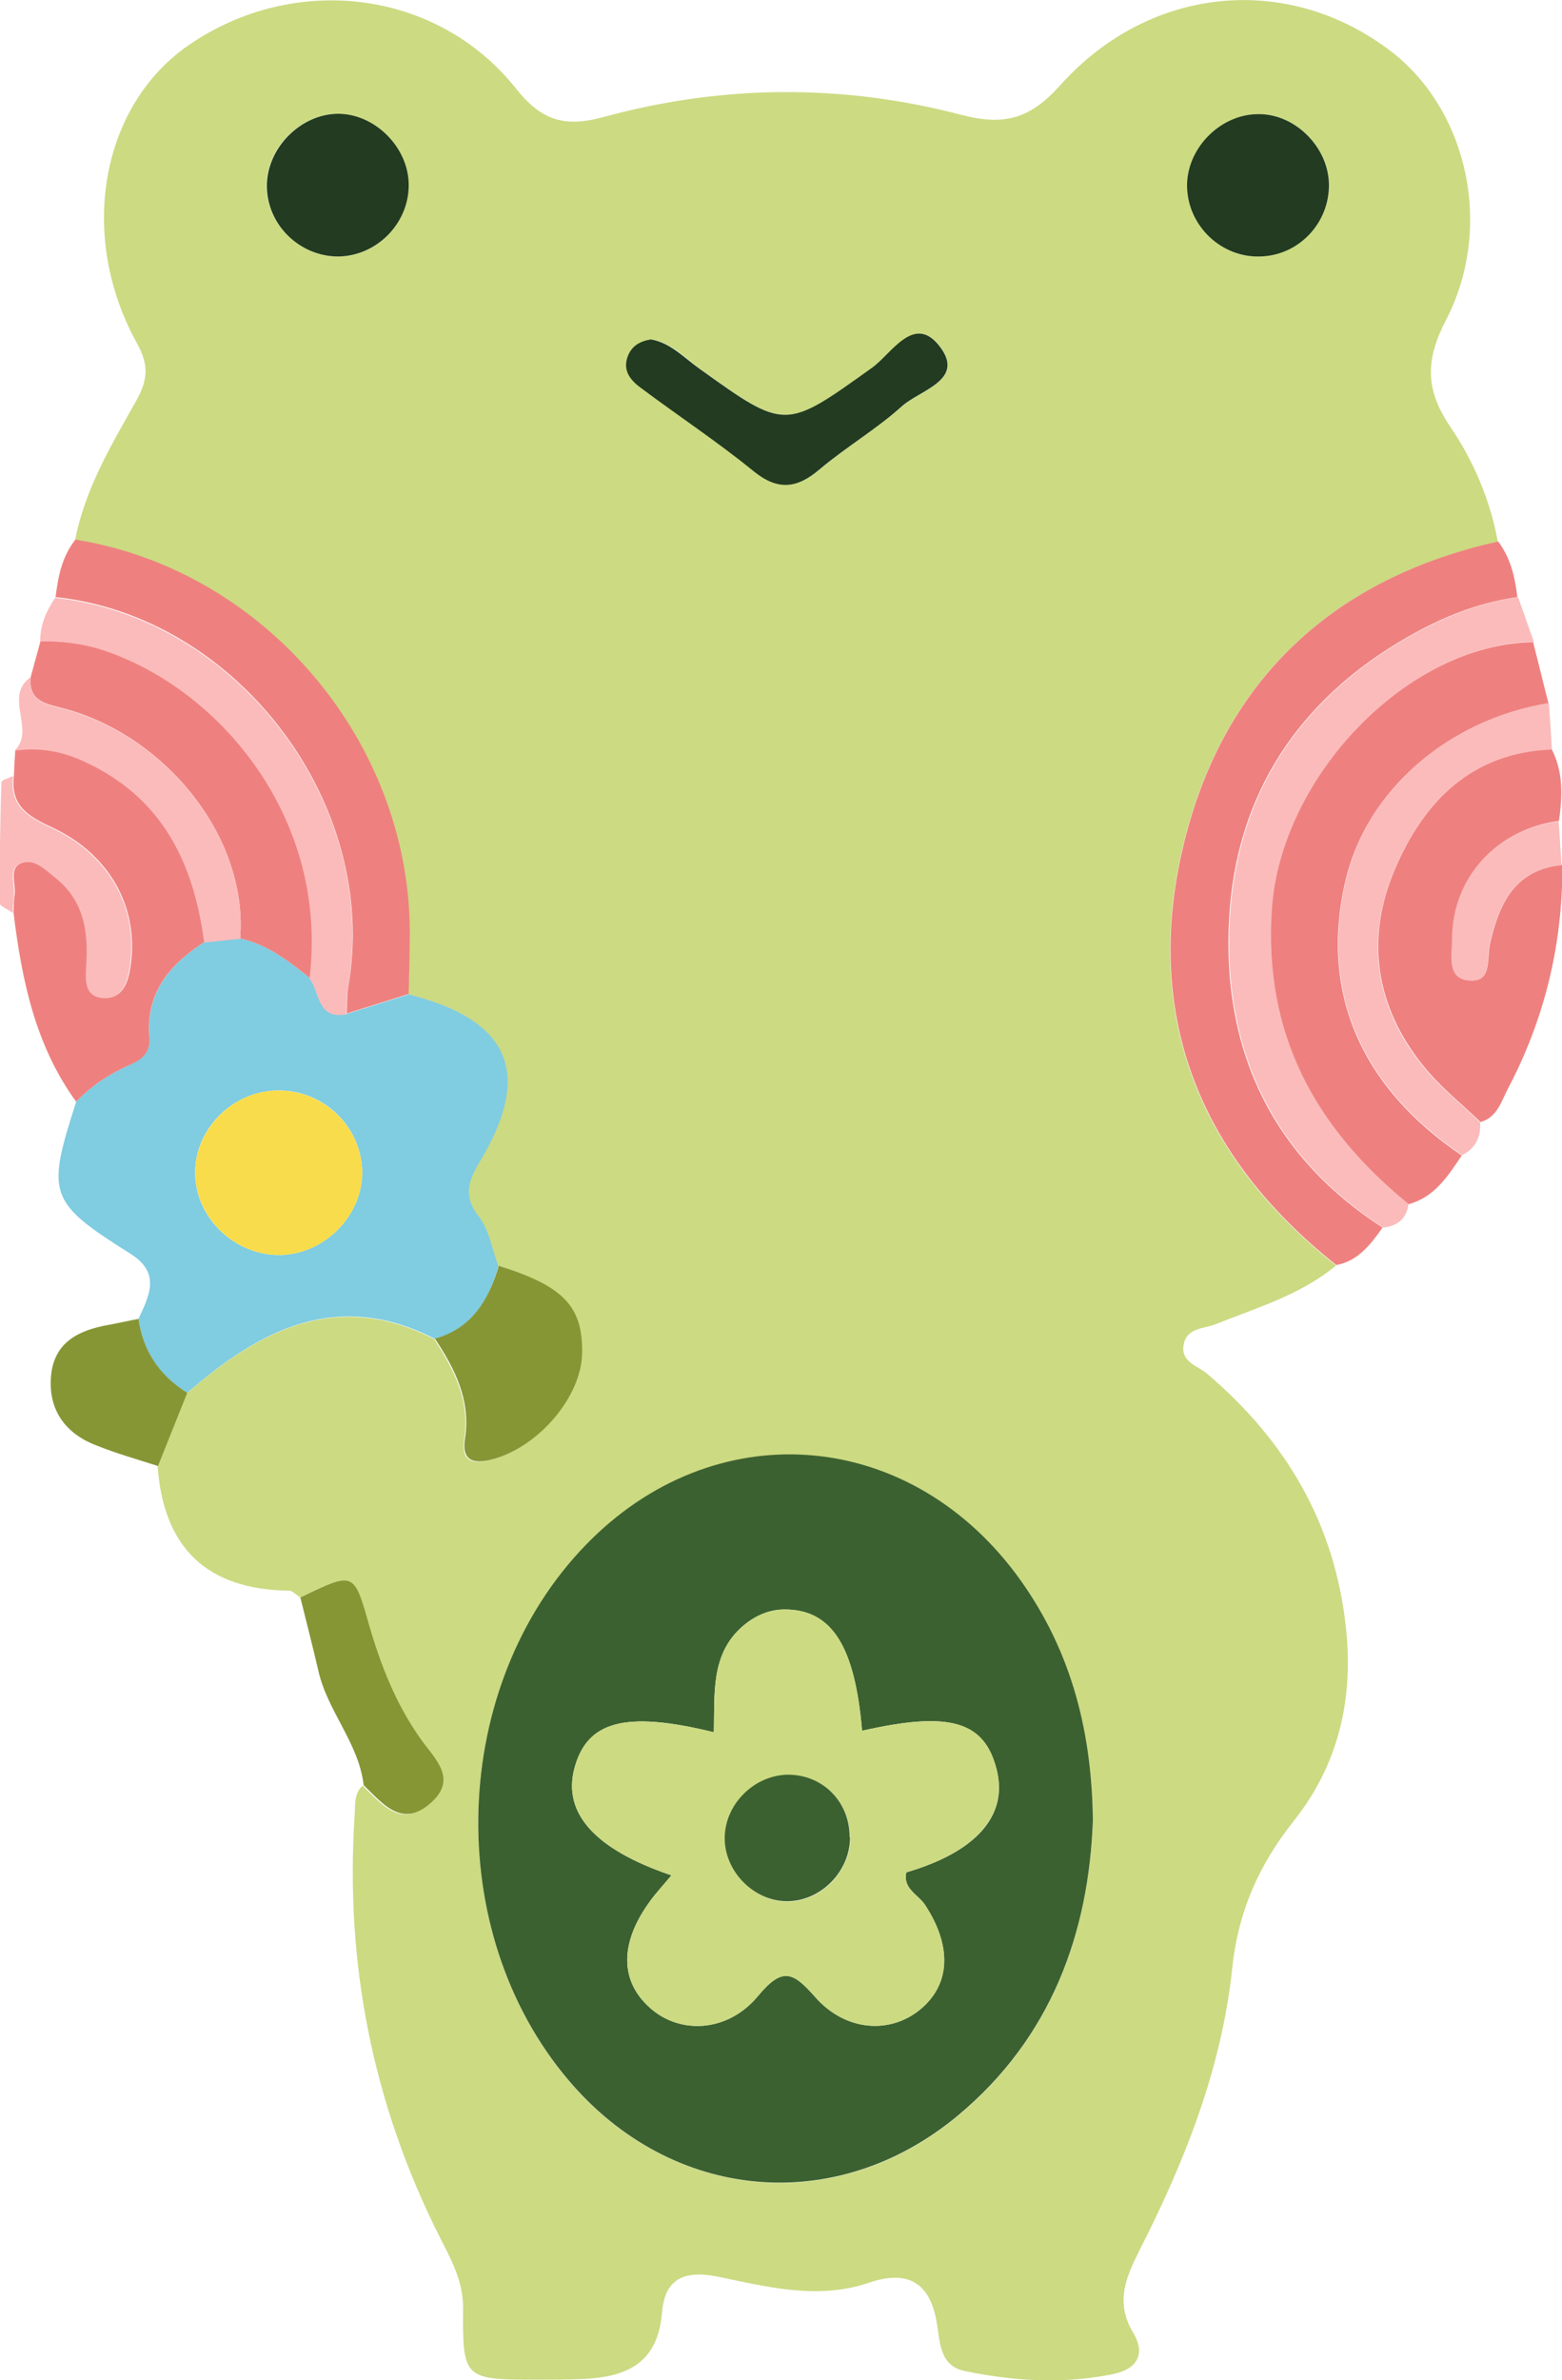 <svg viewBox="0 0 41.62 63.38" xmlns="http://www.w3.org/2000/svg" id="Layer_2">
  <defs>
    <style>
      .cls-1 {
        fill: #ccda82;
      }

      .cls-2 {
        fill: #223b21;
      }

      .cls-3 {
        fill: #879635;
      }

      .cls-4 {
        fill: #fbbbbb;
      }

      .cls-5 {
        fill: #80cce0;
      }

      .cls-6 {
        fill: #f8dc4b;
      }

      .cls-7 {
        isolation: isolate;
      }

      .cls-8 {
        fill: #3c6130;
      }

      .cls-9 {
        fill: #ee817f;
      }
    </style>
  </defs>
  <g class="cls-7" id="fredburt_x5F_sticker_x5F_sheet">
    <g id="fredburt_cutline_xA0_Image">
      <g>
        <path d="M8,42.54c-.1-.06-.2-.18-.3-.18-2.19-.03-3.34-1.14-3.5-3.31.26-.65.52-1.3.78-1.95,1.94-1.68,4-2.77,6.59-1.44.53.81.96,1.64.8,2.66-.09.57.19.69.7.56,1.23-.32,2.4-1.66,2.42-2.81.03-1.27-.49-1.82-2.22-2.35-.17-.45-.24-.96-.52-1.32-.44-.56-.27-.97.04-1.49,1.4-2.34.78-3.75-1.91-4.43.01-.56.03-1.11.03-1.67-.03-5.09-3.91-9.62-8.91-10.42.26-1.36.96-2.53,1.62-3.7.31-.55.36-.94.04-1.53-1.6-2.87-.98-6.34,1.37-7.96,2.81-1.93,6.61-1.49,8.72,1.16.69.87,1.31,1.03,2.32.76,3.17-.87,6.39-.89,9.55-.06,1.19.31,1.86.07,2.64-.8,2.39-2.66,6.08-2.99,8.82-.88,2.02,1.56,2.73,4.67,1.45,7.14-.55,1.06-.56,1.85.11,2.84.62.91,1.07,1.96,1.27,3.07-4.38.97-7.27,3.65-8.35,7.94-1.15,4.56.33,8.4,4.04,11.33-.94.78-2.1,1.12-3.2,1.56-.32.13-.77.09-.86.54-.09.47.37.57.62.78,2.12,1.8,3.43,4.03,3.71,6.84.19,1.86-.22,3.58-1.38,5.05-.94,1.18-1.5,2.42-1.66,3.97-.28,2.63-1.25,5.09-2.45,7.45-.36.72-.69,1.4-.18,2.24.31.52.15.96-.58,1.1-1.32.26-2.61.18-3.91-.09-.66-.13-.66-.74-.74-1.23-.17-1.12-.77-1.48-1.82-1.12-1.35.46-2.71.11-4.01-.16-.98-.2-1.43.11-1.5.95-.11,1.34-.92,1.71-2.06,1.77-.44.02-.88.02-1.32.02-1.89,0-1.94-.03-1.92-1.91,0-.73-.33-1.31-.63-1.9-1.78-3.54-2.52-7.28-2.26-11.23.02-.28-.02-.56.21-.78.51.49,1.02,1.16,1.79.47.74-.67.09-1.2-.29-1.73-.64-.92-1.05-1.95-1.36-3.02-.4-1.41-.4-1.41-1.83-.72ZM29.12,48.48c-.04-2.53-.65-4.68-2.06-6.57-2.93-3.91-8.06-4.25-11.45-.76-3.64,3.75-3.84,10.28-.45,14.27,2.74,3.21,7.11,3.63,10.36.93,2.5-2.08,3.49-4.87,3.6-7.86ZM17.35,9.04c-.32.06-.55.21-.63.5-.11.37.13.61.38.8.99.74,2.02,1.42,2.98,2.2.66.54,1.17.46,1.78-.05.7-.59,1.49-1.07,2.18-1.67.47-.42,1.64-.69,1.05-1.54-.7-.99-1.32.14-1.84.51-2.32,1.66-2.3,1.68-4.6.03-.41-.3-.77-.7-1.29-.78ZM33.57,6.83c1.03-.03,1.87-.9,1.84-1.93-.02-1.02-.94-1.9-1.93-1.86-1.01.04-1.88.95-1.85,1.95.03,1.03.91,1.87,1.94,1.84ZM8.99,3.03c-1,.01-1.89.92-1.89,1.92,0,1.02.88,1.88,1.9,1.88,1.03,0,1.89-.87,1.88-1.9,0-1.01-.91-1.91-1.9-1.9Z" class="cls-1"></path>
        <path d="M11.58,35.65c-2.59-1.33-4.66-.24-6.59,1.44-.74-.45-1.18-1.1-1.3-1.97.29-.62.6-1.22-.21-1.73-2.19-1.38-2.25-1.57-1.45-4.05.39-.41.85-.72,1.36-.95.34-.16.63-.32.59-.77-.09-1.17.54-1.94,1.46-2.53.32-.03.64-.07.96-.1.72.16,1.29.6,1.85,1.05.28.37.2,1.11.99.96.55-.17,1.1-.35,1.65-.52,2.69.68,3.31,2.09,1.91,4.43-.31.51-.48.93-.04,1.49.28.36.35.87.52,1.32-.26.92-.71,1.67-1.71,1.94ZM9.65,31.18c-.03-1.2-1.05-2.17-2.27-2.14-1.2.02-2.21,1.05-2.18,2.23.02,1.18,1.07,2.17,2.27,2.15,1.19-.02,2.21-1.07,2.18-2.24Z" class="cls-5"></path>
        <path d="M35.61,33.69c-3.71-2.93-5.19-6.77-4.04-11.33,1.08-4.29,3.98-6.97,8.35-7.94.33.44.45.95.51,1.48-1.04.15-1.99.53-2.9,1.05-2.92,1.66-4.6,4.2-4.78,7.52-.19,3.44,1.1,6.29,4.09,8.22-.32.45-.65.89-1.24,1Z" class="cls-9"></path>
        <path d="M38.95,30.77c-.37.55-.73,1.12-1.43,1.3-2.48-2.03-3.86-4.52-3.64-7.85.24-3.54,3.61-7.07,6.97-7.12.14.54.27,1.09.41,1.63-2.69.44-4.85,2.33-5.41,4.72-.69,2.95.39,5.49,3.1,7.32Z" class="cls-9"></path>
        <path d="M41.35,19.96c.31.61.28,1.25.19,1.9-1.67.23-2.83,1.51-2.84,3.14,0,.42-.15,1.03.42,1.1.65.09.49-.56.58-.96.24-1.06.65-1.98,1.93-2.11.01,2.11-.47,4.1-1.45,5.96-.18.34-.28.76-.73.89-.51-.49-1.08-.94-1.52-1.49-1.29-1.59-1.55-3.41-.76-5.25.77-1.8,2.05-3.11,4.19-3.19Z" class="cls-9"></path>
        <path d="M5.44,25.09c-.92.59-1.56,1.36-1.46,2.53.04.46-.25.62-.59.77-.51.23-.97.54-1.36.95-1.09-1.5-1.45-3.24-1.67-5.04.01-.16,0-.32.03-.47.04-.3-.17-.71.19-.85.36-.14.66.18.93.4.72.59.86,1.38.81,2.25-.02.38-.09.91.45.94.53.03.66-.46.72-.92.19-1.52-.58-2.91-2.11-3.62-.63-.29-1.11-.58-1.01-1.37.01-.23.02-.46.04-.69.65-.09,1.24.02,1.85.29,2.08.95,2.92,2.69,3.2,4.82Z" class="cls-9"></path>
        <path d="M10.89,26.47c-.55.17-1.1.35-1.65.52.01-.24,0-.48.04-.72.85-4.83-2.93-9.85-7.8-10.37.07-.55.17-1.08.53-1.53,5.01.8,8.88,5.33,8.91,10.42,0,.56-.02,1.11-.03,1.67Z" class="cls-9"></path>
        <path d="M40.86,17.09c-3.36.06-6.73,3.59-6.97,7.12-.22,3.33,1.15,5.82,3.64,7.85-.05.39-.29.59-.67.63-2.99-1.93-4.28-4.78-4.09-8.22.18-3.33,1.86-5.86,4.78-7.52.9-.51,1.86-.9,2.9-1.05.14.4.28.79.42,1.19Z" class="cls-4"></path>
        <path d="M8.25,26.04c-.56-.45-1.13-.89-1.85-1.05.21-2.74-2.03-5.41-4.69-6.12-.48-.13-.96-.18-.89-.85.09-.32.17-.63.26-.95.6,0,1.16.06,1.75.26,3.08,1.06,5.93,4.49,5.43,8.7Z" class="cls-9"></path>
        <path d="M41.35,19.96c-2.14.08-3.42,1.39-4.19,3.19-.79,1.84-.53,3.67.76,5.25.44.55,1.01.99,1.52,1.49.02.39-.12.69-.48.87-2.71-1.83-3.79-4.37-3.1-7.32.56-2.39,2.72-4.28,5.41-4.72.03.41.06.82.08,1.23Z" class="cls-4"></path>
        <path d="M8.25,26.04c.5-4.22-2.35-7.64-5.43-8.7-.58-.2-1.15-.27-1.75-.26,0-.43.16-.81.4-1.16,4.88.52,8.66,5.54,7.8,10.37-.04.23-.03.48-.04.72-.79.15-.7-.59-.99-.96Z" class="cls-4"></path>
        <path d="M8,42.54c1.43-.69,1.43-.69,1.83.72.31,1.07.71,2.1,1.36,3.02.37.54,1.03,1.07.29,1.73-.77.69-1.28.02-1.79-.47-.13-1.13-.97-1.97-1.21-3.06-.15-.65-.32-1.3-.48-1.95Z" class="cls-3"></path>
        <path d="M.82,18.03c-.07.67.41.72.89.85,2.66.71,4.9,3.37,4.69,6.12-.32.03-.64.07-.96.1-.28-2.13-1.12-3.87-3.2-4.82-.6-.28-1.2-.38-1.85-.29.57-.56-.31-1.44.43-1.96Z" class="cls-4"></path>
        <path d="M3.69,35.12c.12.86.56,1.51,1.3,1.97-.26.65-.52,1.3-.78,1.95-.56-.18-1.13-.34-1.67-.56-.82-.32-1.26-.96-1.18-1.84.08-.9.74-1.22,1.54-1.36.27-.05.53-.11.8-.16Z" class="cls-3"></path>
        <path d="M.35,20.67c-.1.78.38,1.08,1.01,1.37,1.53.71,2.31,2.1,2.11,3.62-.06.46-.19.95-.72.92-.54-.03-.47-.55-.45-.94.05-.87-.08-1.66-.81-2.25-.28-.22-.57-.54-.93-.4-.36.14-.15.56-.19.85-.02.16-.02.32-.03.47-.12-.09-.35-.18-.35-.26,0-1.07.01-2.14.05-3.22,0-.06.2-.11.3-.16Z" class="cls-4"></path>
        <path d="M41.62,23.04c-1.27.12-1.69,1.04-1.93,2.11-.09.4.08,1.04-.58.96-.57-.07-.42-.68-.42-1.1,0-1.63,1.17-2.91,2.84-3.14.03.39.05.79.08,1.18Z" class="cls-4"></path>
        <path d="M29.12,48.48c-.11,2.99-1.1,5.78-3.6,7.86-3.25,2.7-7.62,2.29-10.36-.93-3.39-3.98-3.19-10.52.45-14.27,3.38-3.49,8.51-3.15,11.45.76,1.41,1.89,2.03,4.05,2.06,6.57ZM17.89,49.94c-.25.3-.44.5-.6.73-.78,1.09-.77,2.09.03,2.8.79.71,2.07.66,2.88-.32.65-.78.93-.64,1.52.03.81.92,1.99.99,2.79.34.82-.67.86-1.69.14-2.79-.18-.28-.6-.43-.5-.87,1.86-.54,2.71-1.51,2.41-2.72-.32-1.31-1.25-1.58-3.59-1.05-.19-2.26-.81-3.23-2.06-3.23-.41,0-.78.16-1.09.42-.9.75-.77,1.83-.8,2.85-2.36-.58-3.39-.3-3.72.98-.3,1.18.55,2.14,2.59,2.83Z" class="cls-8"></path>
        <path d="M17.35,9.04c.52.09.88.49,1.29.78,2.3,1.65,2.28,1.63,4.6-.03.52-.37,1.14-1.5,1.84-.51.6.85-.57,1.11-1.05,1.54-.68.61-1.48,1.08-2.18,1.67-.61.52-1.12.59-1.78.05-.96-.78-1.99-1.46-2.98-2.2-.26-.19-.49-.43-.38-.8.09-.3.31-.45.63-.5Z" class="cls-2"></path>
        <path d="M11.58,35.65c.99-.27,1.44-1.03,1.71-1.94,1.73.54,2.25,1.08,2.22,2.35-.03,1.16-1.19,2.5-2.42,2.81-.51.13-.79,0-.7-.56.16-1.02-.27-1.86-.8-2.66Z" class="cls-3"></path>
        <path d="M33.57,6.83c-1.03.03-1.91-.81-1.94-1.84-.03-1,.84-1.92,1.85-1.95.99-.04,1.91.85,1.93,1.86.02,1.04-.81,1.91-1.84,1.93Z" class="cls-2"></path>
        <path d="M8.99,3.03c.99-.01,1.9.89,1.9,1.9,0,1.03-.86,1.89-1.88,1.9-1.03,0-1.9-.85-1.9-1.88,0-1,.89-1.91,1.89-1.92Z" class="cls-2"></path>
        <path d="M9.65,31.18c.03,1.17-.99,2.22-2.18,2.24-1.2.02-2.24-.97-2.27-2.15-.02-1.18.98-2.21,2.18-2.23,1.22-.02,2.24.95,2.27,2.14Z" class="cls-6"></path>
        <path d="M17.89,49.94c-2.04-.69-2.89-1.66-2.59-2.83.33-1.28,1.35-1.56,3.72-.98.03-1.02-.1-2.1.8-2.85.32-.26.68-.42,1.09-.42,1.25,0,1.87.97,2.06,3.23,2.34-.53,3.27-.26,3.59,1.05.29,1.21-.56,2.18-2.41,2.72-.1.44.32.6.5.87.72,1.1.68,2.12-.14,2.79-.8.65-1.98.58-2.79-.34-.59-.67-.87-.81-1.52-.03-.81.98-2.08,1.03-2.88.32-.8-.71-.81-1.71-.03-2.8.16-.23.35-.43.6-.73ZM22.65,48.93c0-.95-.73-1.67-1.66-1.66-.9.01-1.67.79-1.67,1.69,0,.9.79,1.69,1.68,1.68.89-.01,1.66-.81,1.66-1.7Z" class="cls-1"></path>
        <path d="M22.65,48.93c0,.9-.77,1.69-1.66,1.7-.89.01-1.68-.78-1.68-1.68,0-.89.77-1.67,1.67-1.69.93-.01,1.66.71,1.66,1.66Z" class="cls-8"></path>
      </g>
    </g>
  </g>
</svg>